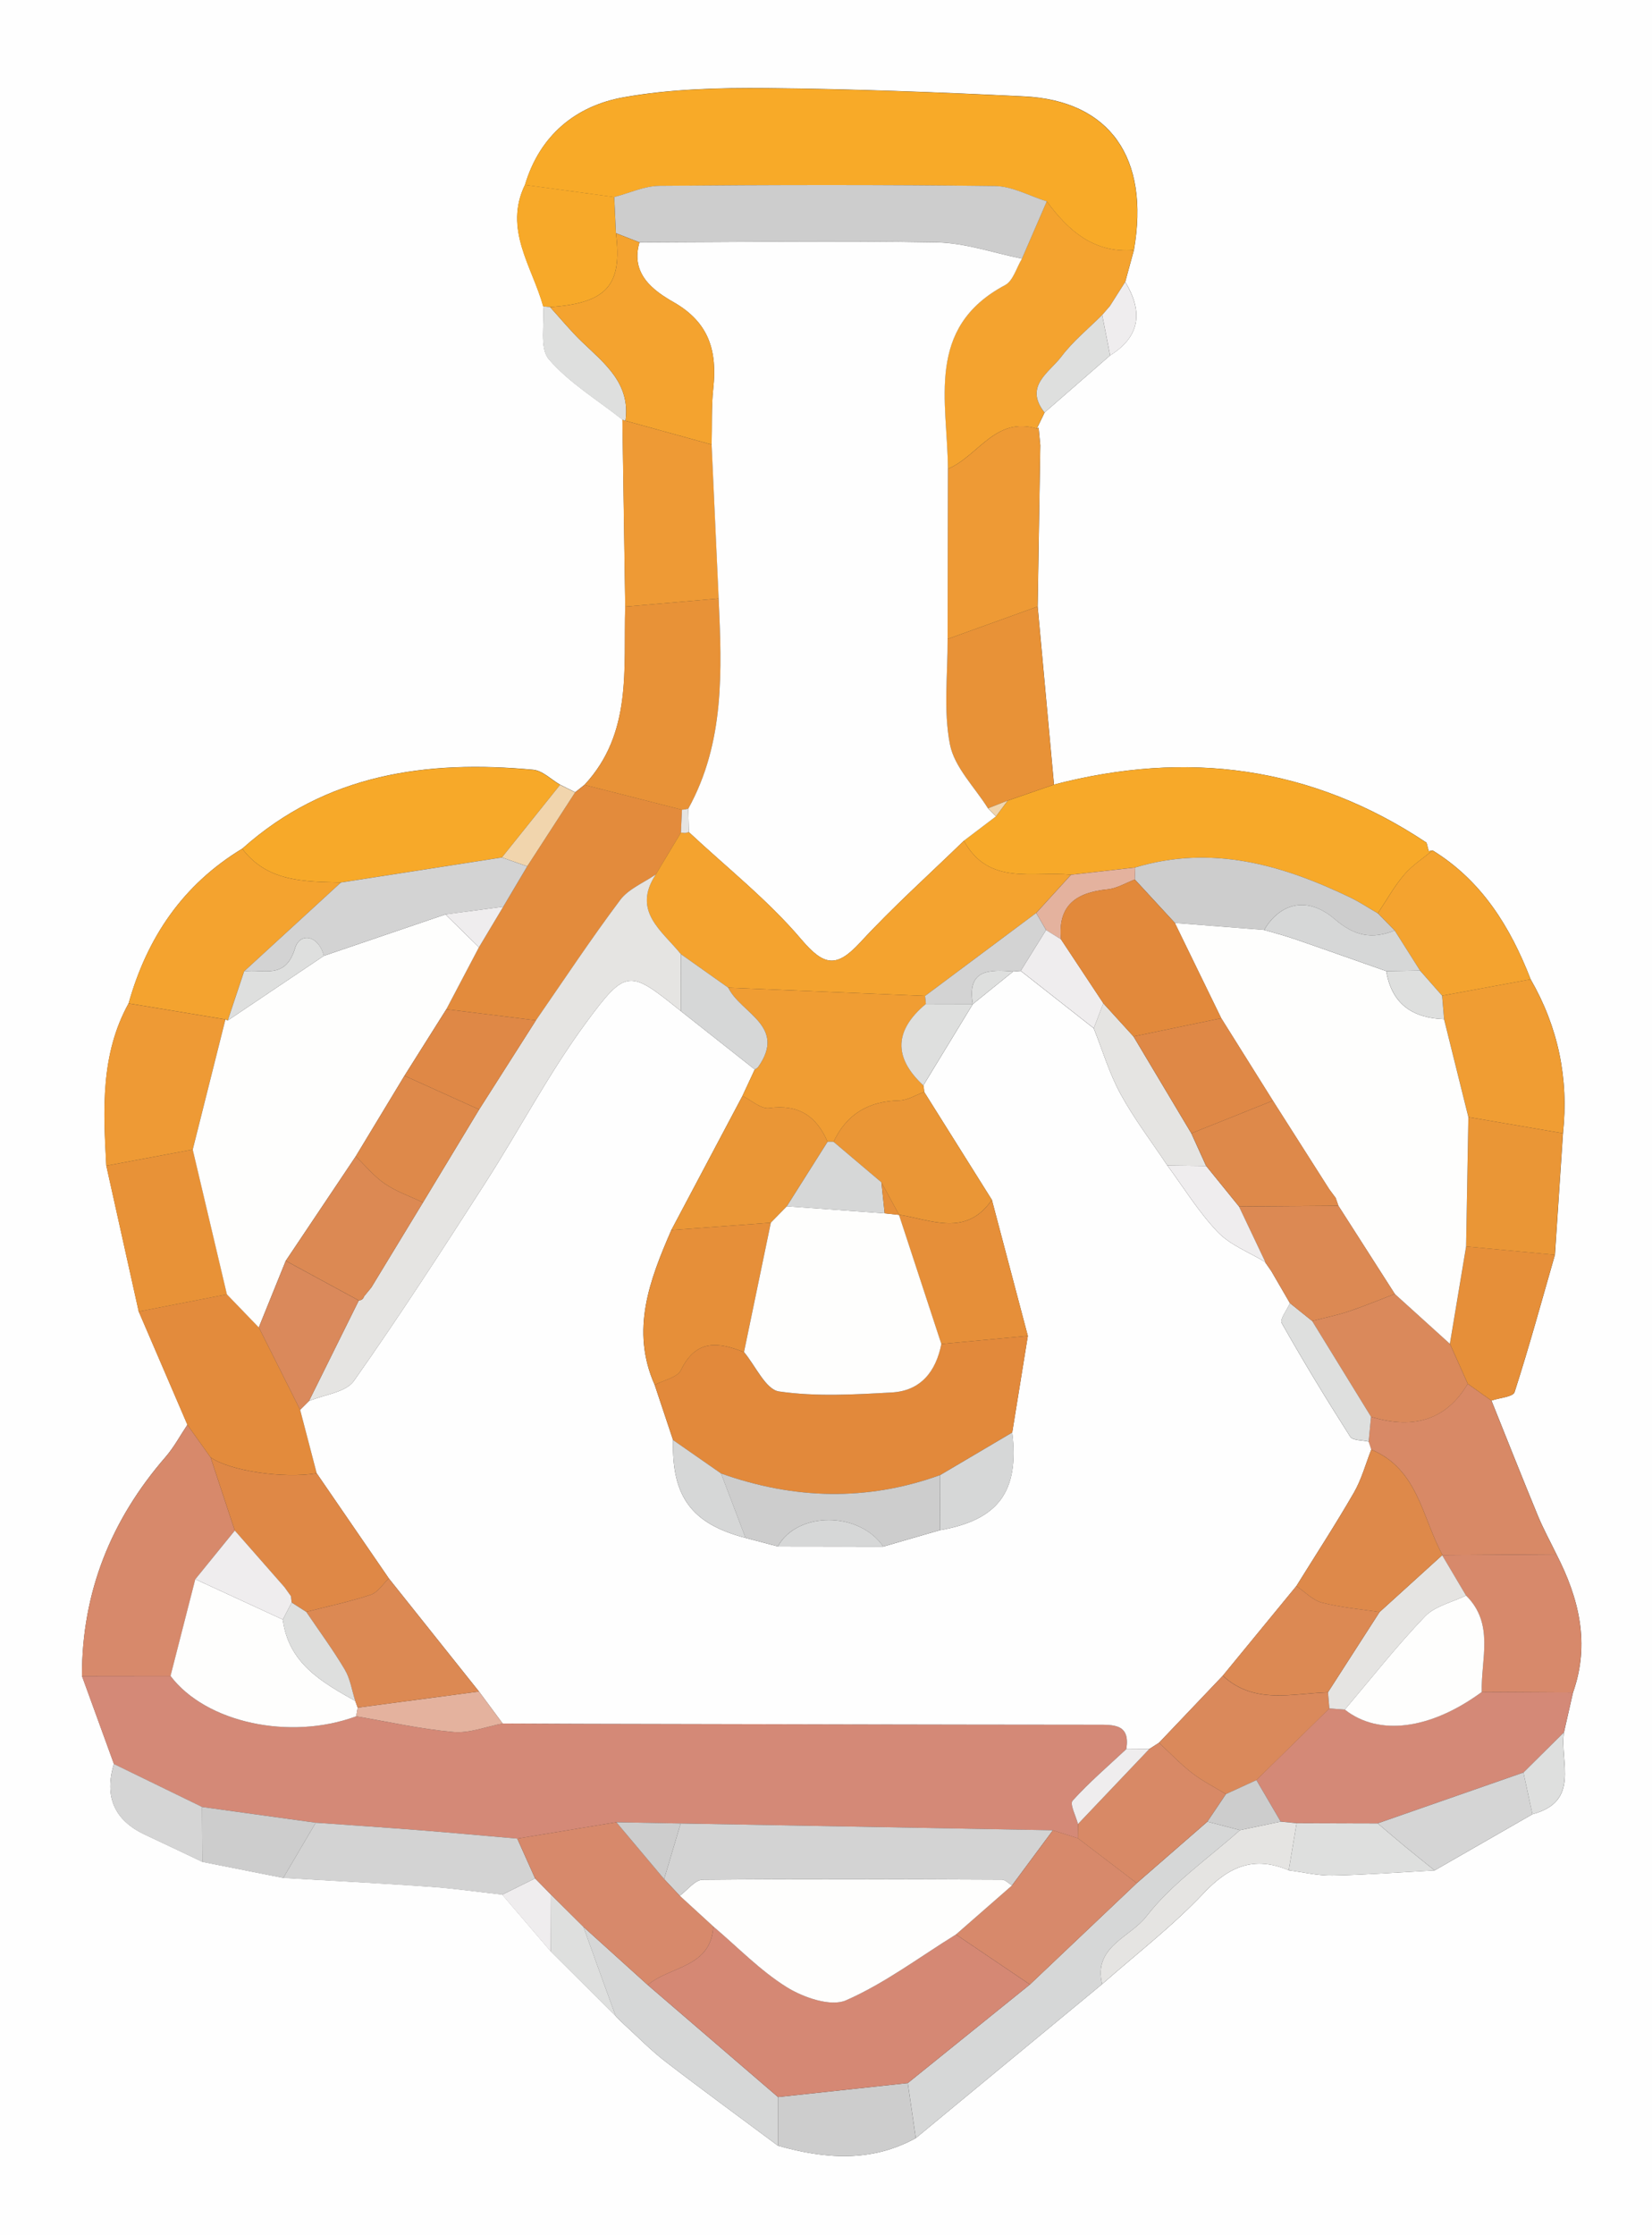 <?xml version="1.0" encoding="UTF-8"?>
<svg id="Layer_1" data-name="Layer 1" xmlns="http://www.w3.org/2000/svg" viewBox="0 0 465.38 629.62">
  <rect x="0" y="0" width="465.38" height="629.62" fill="#333333" stroke="none"/>
  <defs>
    <style>
      .cls-1 {
        fill: #f4a32f;
      }

      .cls-2 {
        fill: #f7a929;
      }

      .cls-3 {
        fill: #f8aa28;
      }

      .cls-4 {
        fill: #f1d5ad;
      }

      .cls-5 {
        fill: #e89237;
      }

      .cls-6 {
        fill: #e4b29e;
      }

      .cls-7 {
        fill: #ea9636;
      }

      .cls-8 {
        fill: #ee9a35;
      }

      .cls-9 {
        fill: #fefefe;
      }

      .cls-10 {
        fill: #fefefd;
      }

      .cls-11 {
        fill: #e5e4e2;
      }

      .cls-12 {
        fill: #f09d33;
      }

      .cls-13 {
        fill: #efedee;
      }

      .cls-14 {
        fill: #e68f39;
      }

      .cls-15 {
        fill: #cdcdcd;
      }

      .cls-16 {
        fill: #d88966;
      }

      .cls-17 {
        fill: #dedfde;
      }

      .cls-18 {
        fill: #de894a;
      }

      .cls-19 {
        fill: #e38b3c;
      }

      .cls-20 {
        fill: #d6d7d7;
      }

      .cls-21 {
        fill: #d58874;
      }

      .cls-22 {
        fill: #d7896b;
      }

      .cls-23 {
        fill: #dc8953;
      }

      .cls-24 {
        fill: #d3d3d3;
      }

      .cls-25 {
        fill: #da895b;
      }

      .cls-26 {
        fill: #d48977;
      }

      .cls-27 {
        fill: #df8846;
      }

      .cls-28 {
        fill: #e2893b;
      }

      .cls-29 {
        fill: #d5d5d5;
      }
    </style>
  </defs>
  <path class="cls-9" d="m465.37,629.62H0V0h465.38v629.62h-.01Zm-291.88-61.62c.75.72,1.49,1.45,2.24,2.17,3.88,3.52,7.54,7.32,11.68,10.5,10.47,8.06,21.16,15.85,31.76,23.75,13.19,3.73,26.22,4.78,38.82-2.15,17.5-14.46,35.01-28.92,52.51-43.38,9.6-8.47,19.85-16.33,28.59-25.61,7.15-7.6,14.27-10.59,23.97-6.44,4.1.52,8.22,1.55,12.31,1.47,9.6-.2,19.19-.93,28.78-1.45l27.57-15.83c13.56-3.6,7.63-14.7,8.86-23.04.85-3.74,1.7-7.49,2.55-11.23,4.86-13.74,1.7-26.53-4.66-38.93-1.76-3.63-3.71-7.18-5.25-10.91-4.44-10.76-8.72-21.59-13.06-32.4,2.25-.77,6.08-1.03,6.51-2.38,4.12-12.79,7.66-25.76,11.37-38.68.76-11.41,1.51-22.83,2.27-34.24,1.65-15.44-1.36-29.9-9.11-43.36-5.73-14.75-13.73-27.76-27.62-36.32l-1.08.22.26,1.07c-.3-1.15-.59-2.3-.89-3.46-32.45-21.64-67.59-26.1-104.95-16.37-1.53-16.72-3.07-33.44-4.6-50.16.25-15.14.49-30.28.74-45.42-.16-1.64-.32-3.29-.47-4.93l-.49.22,2.18-4.53c6.16-5.36,12.31-10.72,18.47-16.08,8.66-5.42,9.17-12.5,4.24-20.7.82-2.99,1.63-5.98,2.45-8.98,4.52-25.95-6.8-42.1-30.98-43.28-24.11-1.17-48.26-2.1-72.39-2.32-13.48-.12-27.2.22-40.41,2.58-13.46,2.41-23.59,10.69-27.75,24.63-6.11,12.58,2.04,23.03,5.13,34.24.4,5.09-1.09,11.83,1.6,14.94,5.75,6.65,13.67,11.42,20.7,16.97.27,17.55.54,35.11.8,52.66-.51,17.49,2.04,35.68-11.46,50.21-.88.7-1.76,1.41-2.64,2.11-1.41-.71-2.83-1.42-4.24-2.12-2.52-1.46-4.95-3.97-7.58-4.22-30.03-2.8-58.36,1.11-81.95,22.21-16.71,10.1-26.83,25.03-32.03,43.58-7.98,14.43-7.13,30.08-6.29,45.72l9.13,41.08c4.57,10.64,9.15,21.27,13.72,31.91-2.05,3.05-3.8,6.36-6.19,9.11-15.36,17.72-23.56,38.11-23.52,61.66,3,8.25,6,16.51,9,24.76-2.76,9.2.06,15.91,8.88,20,5.36,2.49,10.69,5.06,16.03,7.59,7.59,1.51,15.19,3.01,22.78,4.52,13.75.81,27.52,1.51,41.26,2.48,6.83.48,13.62,1.47,20.43,2.22,4.57,5.35,9.14,10.7,13.71,16.05,6.1,6.07,12.21,12.14,18.31,18.21v.08Z"/>
  <path class="cls-26" d="m32.08,496.89c-3-8.25-6-16.51-9-24.76,8.32-.01,16.63-.02,24.95-.03,9.94,13.14,33.58,18.27,52.3,11.36,9.13,1.55,18.22,3.61,27.41,4.42,4.51.4,9.23-1.53,13.86-2.4,7.97.03,15.94.08,23.9.09,47.82.1,95.63.22,143.45.26,4.88,0,9.48-.19,8.33,6.87-5.11,4.78-10.45,9.35-15.13,14.52-.87.96.94,4.33,1.51,6.59-.01,1.33-.02,2.66-.04,3.99-2.34-.74-4.68-1.49-7.03-2.23-34.95-.64-69.9-1.28-104.85-1.93-6.04-.12-12.08-.23-18.12-.34-9.3,1.54-18.61,3.07-27.91,4.61-9.27-.8-18.54-1.66-27.81-2.39-9.65-.76-19.31-1.4-28.96-2.09-10.67-1.48-21.35-2.96-32.02-4.43-8.28-4.03-16.56-8.07-24.84-12.1h0Z"/>
  <path class="cls-3" d="m147.88,52.07c4.16-13.94,14.29-22.22,27.75-24.63,13.21-2.36,26.93-2.7,40.41-2.58,24.14.21,48.28,1.15,72.39,2.32,24.18,1.17,35.49,17.32,30.98,43.28-11.25.92-18.43-5.44-24.52-13.72-4.85-1.51-9.69-4.26-14.56-4.32-31.52-.4-63.05-.33-94.57-.06-4.25.04-8.48,2.06-12.72,3.16-8.39-1.14-16.77-2.29-25.16-3.43v-.02Z"/>
  <path class="cls-2" d="m296.9,221.02c37.35-9.73,72.49-5.27,104.95,16.37.3,1.15.59,2.3.89,3.46l-.26-1.07s1.08-.22,1.06-.21c-2.72,2.27-5.77,4.23-8.02,6.87-2.81,3.31-4.95,7.19-7.38,10.83-2.58-1.49-5.07-3.16-7.75-4.45-19.28-9.28-39.1-14.94-60.6-8.46-6.03.68-12.06,1.36-18.09,2.04-10.72-1.11-23.17,3.25-30.17-9.57,3.02-2.29,6.03-4.58,9.05-6.87,1.11-1.48,2.21-2.96,3.32-4.44,4.33-1.5,8.67-2.99,13-4.49h0Z"/>
  <path class="cls-26" d="m443.11,476.76c-.85,3.74-1.7,7.49-2.55,11.23-3.8,3.77-7.6,7.54-11.4,11.3-13.69,4.78-27.38,9.55-41.06,14.32-7.61-.02-15.22-.04-22.84-.06-1.5-.15-2.99-.3-4.49-.45-2.28-3.9-4.56-7.79-6.84-11.69,6.85-6.73,13.7-13.45,20.55-20.18,1.45.11,2.9.22,4.36.33,9.53,7.53,24.12,5.65,38.58-4.96,8.56.05,17.13.1,25.69.15h0Z"/>
  <path class="cls-19" d="m162.02,223.2c.88-.7,1.76-1.41,2.64-2.11,9.15,2.33,18.31,4.67,27.46,7-.1,2.15-.19,4.29-.29,6.44-2.35,3.92-4.71,7.85-7.06,11.77-3.4,2.36-7.68,4.06-10.04,7.2-8.27,11.04-15.88,22.57-23.75,33.92-8.41-1.04-16.83-2.09-25.24-3.13,3.06-5.82,6.13-11.64,9.19-17.46l6.84-11.43c2.25-3.79,4.5-7.58,6.74-11.36,4.5-6.94,9-13.89,13.5-20.83h.01Z"/>
  <path class="cls-2" d="m68.24,239.07c23.59-21.11,51.91-25.01,81.95-22.21,2.64.25,5.06,2.76,7.58,4.22-5.46,6.82-10.92,13.63-16.38,20.45-15.12,2.35-30.23,4.7-45.35,7.05-10.26-.28-20.67-.09-27.8-9.51h0Z"/>
  <path class="cls-1" d="m294.89,56.73c6.1,8.28,13.27,14.64,24.52,13.72-.82,2.99-1.63,5.98-2.45,8.98-1.43,2.26-2.86,4.51-4.3,6.77-.73.84-1.45,1.69-2.18,2.53h0c-3.87,3.87-8.22,7.38-11.48,11.72-3.37,4.48-10.65,8.31-4.76,15.76-.73,1.51-1.45,3.02-2.18,4.53-11.67-3.55-16.58,7.84-25.05,11.34-.09-18.92-6.52-39.74,16.12-51.77,2.27-1.2,3.2-4.91,4.75-7.45,2.33-5.37,4.66-10.75,6.99-16.12h.02Z"/>
  <path class="cls-22" d="m48.03,472.1c-8.32.01-16.63.02-24.95.03-.04-23.56,8.16-43.94,23.52-61.66,2.39-2.76,4.14-6.06,6.19-9.11,2.18,3.05,4.35,6.1,6.53,9.16,2.27,6.87,4.55,13.74,6.82,20.62-3.71,4.57-7.42,9.14-11.12,13.71-2.33,9.09-4.65,18.18-6.98,27.26h-.01Z"/>
  <path class="cls-5" d="m192.11,228.1c-9.15-2.33-18.31-4.67-27.46-7,13.5-14.53,10.95-32.72,11.46-50.21,8.78-.77,17.56-1.53,26.34-2.3.91,20.27,1.74,40.53-8.54,59.19-.59.18-1.19.29-1.8.32Z"/>
  <path class="cls-19" d="m59.31,410.51c-2.18-3.05-4.35-6.1-6.53-9.16-4.57-10.64-9.15-21.27-13.72-31.91,8.29-1.62,16.58-3.23,24.87-4.85,2.99,3.1,5.99,6.2,8.98,9.31,3.88,7.74,7.76,15.48,11.64,23.22,1.56,5.96,3.11,11.92,4.67,17.88-9.44,1.58-24.63-.71-29.91-4.5h0Z"/>
  <path class="cls-1" d="m68.24,239.07c7.12,9.42,17.54,9.24,27.8,9.51-9.1,8.35-18.2,16.7-27.29,25.05-1.53,4.6-3.07,9.21-4.6,13.81l-.65-.29c-9.09-1.5-18.19-3.01-27.28-4.51,5.2-18.55,15.32-33.48,32.03-43.58h0Z"/>
  <path class="cls-5" d="m296.9,221.02c-4.33,1.5-8.67,2.99-13.01,4.49-1.86.73-3.72,1.46-5.57,2.18-3.73-5.97-9.45-11.55-10.71-18-1.88-9.57-.61-19.76-.67-29.69,8.45-3.05,16.91-6.09,25.36-9.14,1.53,16.72,3.07,33.44,4.6,50.16h0Z"/>
  <path class="cls-20" d="m310.49,558.89c-17.5,14.46-35.01,28.92-52.51,43.38-.75-5.17-1.49-10.33-2.24-15.5,11.46-9.25,22.93-18.51,34.39-27.76,10.03-9.52,20.07-19.03,30.1-28.55,6.64-5.78,13.27-11.55,19.91-17.33,3.06.8,6.12,1.59,9.17,2.39-8.97,8.01-19.22,15.04-26.45,24.4-4.44,5.75-15,8.47-12.37,18.97Z"/>
  <path class="cls-8" d="m202.46,168.59c-8.78.77-17.56,1.53-26.34,2.3-.27-17.55-.54-35.11-.8-52.66l.88.3c8.1,2.23,16.19,4.47,24.29,6.7.66,14.45,1.32,28.91,1.98,43.36h-.01Z"/>
  <path class="cls-16" d="m420.13,394.52c4.34,10.8,8.62,21.64,13.06,32.4,1.54,3.72,3.49,7.28,5.25,10.91-10.73.08-21.47.15-32.2.23l.11-.05c-5.75-10.53-6.85-24.19-20.06-29.69-.25-.75-.49-1.51-.74-2.26.23-2.32.45-4.65.67-6.97,12.29,3.75,21.37.65,27.25-9.3,2.22,1.58,4.43,3.15,6.65,4.73h.01Z"/>
  <path class="cls-8" d="m292.3,170.86c-8.45,3.05-16.91,6.09-25.36,9.14.03-15.98.06-31.95.09-47.93,8.48-3.5,13.38-14.89,25.05-11.34l.49-.22c.16,1.64.32,3.29.47,4.93-.25,15.14-.49,30.28-.74,45.42h0Z"/>
  <path class="cls-12" d="m431.18,275.87c7.75,13.46,10.76,27.92,9.11,43.36-8.87-1.52-17.75-3.04-26.62-4.56-2.28-9.2-4.57-18.39-6.85-27.59-.19-2.2-.37-4.4-.56-6.61,8.31-1.53,16.61-3.07,24.92-4.6h0Z"/>
  <path class="cls-5" d="m63.93,364.6c-8.29,1.62-16.58,3.23-24.87,4.85-3.04-13.69-6.09-27.38-9.13-41.08,8.13-1.52,16.25-3.04,24.38-4.56,3.21,13.6,6.42,27.2,9.63,40.79h-.01Z"/>
  <path class="cls-8" d="m54.3,323.81c-8.13,1.52-16.25,3.04-24.38,4.56-.84-15.64-1.69-31.29,6.29-45.72,9.09,1.5,18.19,3.01,27.28,4.51-3.07,12.21-6.13,24.43-9.2,36.64h.01Z"/>
  <path class="cls-22" d="m406.25,438.06c10.73-.08,21.47-.15,32.2-.23,6.37,12.4,9.52,25.19,4.66,38.93-8.56-.05-17.13-.1-25.69-.15-.26-9.26,3.64-19.19-4.42-27.18-2.25-3.79-4.5-7.58-6.76-11.37h.01Z"/>
  <path class="cls-1" d="m431.18,275.87c-8.31,1.53-16.61,3.07-24.92,4.6-2.07-2.36-4.15-4.71-6.22-7.07-2.38-3.77-4.77-7.53-7.15-11.3-1.58-1.61-3.16-3.23-4.74-4.84,2.43-3.63,4.57-7.51,7.38-10.83,2.24-2.65,5.3-4.6,8.02-6.87,13.9,8.54,21.91,21.56,27.64,36.31h-.01Z"/>
  <path class="cls-24" d="m88.95,513.43c9.65.69,19.31,1.33,28.96,2.09,9.28.73,18.54,1.59,27.81,2.39,1.67,3.74,3.35,7.47,5.02,11.21-3.09,1.53-6.19,3.06-9.28,4.59-6.81-.76-13.6-1.74-20.43-2.22-13.74-.97-27.5-1.67-41.26-2.48,3.06-5.19,6.11-10.39,9.17-15.58h0Z"/>
  <path class="cls-14" d="m420.13,394.52c-2.22-1.58-4.43-3.15-6.65-4.73-1.68-3.75-3.35-7.5-5.02-11.25,1.52-9.14,3.05-18.29,4.57-27.43,8.33.78,16.66,1.57,24.99,2.35-3.71,12.92-7.25,25.89-11.37,38.68-.44,1.35-4.26,1.61-6.51,2.38h0Z"/>
  <path class="cls-7" d="m438.01,353.47c-8.33-.78-16.66-1.57-24.99-2.35.21-12.15.43-24.3.64-36.45,8.87,1.52,17.75,3.04,26.62,4.56-.76,11.41-1.51,22.83-2.27,34.24h0Z"/>
  <path class="cls-20" d="m219.16,604.41c-10.6-7.9-21.28-15.68-31.76-23.75-4.14-3.18-7.8-6.98-11.68-10.5-.75-.72-1.49-1.45-2.24-2.17,0,0-.01-.03-.02-.03-1.49-4.08-2.98-8.16-4.45-12.25-1.56-4.31-3.11-8.63-4.66-12.95,6.04,5.46,12.07,10.91,18.11,16.37,12.23,10.52,24.47,21.05,36.7,31.57v13.7h0Z"/>
  <path class="cls-2" d="m147.88,52.07c8.39,1.14,16.77,2.29,25.15,3.43.16,3.4.32,6.8.48,10.2,1.85,14.71-2.59,19.68-18.56,20.8-.65-.06-1.3-.12-1.95-.19-3.09-11.21-11.23-21.66-5.13-34.24h.01Z"/>
  <path class="cls-15" d="m219.16,604.41v-13.7c12.19-1.31,24.38-2.63,36.57-3.94.75,5.17,1.49,10.33,2.24,15.5-12.59,6.93-25.63,5.88-38.82,2.15h.01Z"/>
  <path class="cls-29" d="m388.1,513.62c13.69-4.78,27.38-9.55,41.06-14.32.85,3.91,1.69,7.82,2.54,11.73-9.19,5.28-18.38,10.55-27.57,15.83-2.8-2.26-5.62-4.51-8.4-6.8-2.56-2.12-5.08-4.29-7.62-6.44h0Z"/>
  <path class="cls-11" d="m310.49,558.89c-2.63-10.5,7.93-13.22,12.37-18.97,7.23-9.36,17.48-16.39,26.45-24.4,3.82-.8,7.65-1.6,11.47-2.4,1.5.15,2.99.3,4.49.45-.74,4.42-1.48,8.85-2.23,13.27-9.7-4.15-16.81-1.16-23.97,6.44-8.74,9.28-18.99,17.14-28.59,25.61h.01Z"/>
  <path class="cls-17" d="m363.04,526.84c.74-4.42,1.48-8.85,2.23-13.27,7.61.02,15.22.04,22.84.06,2.54,2.15,5.06,4.32,7.62,6.44,2.78,2.29,5.6,4.54,8.4,6.8-9.59.51-19.18,1.25-28.78,1.44-4.09.08-8.21-.95-12.31-1.47Z"/>
  <path class="cls-15" d="m88.95,513.43c-3.06,5.19-6.11,10.39-9.17,15.58-7.59-1.51-15.19-3.02-22.78-4.52-.03-5.16-.05-10.33-.08-15.49,10.67,1.48,21.35,2.96,32.02,4.43h0Z"/>
  <path class="cls-29" d="m56.92,508.99c.03,5.16.05,10.33.08,15.49-5.34-2.53-10.67-5.1-16.03-7.59-8.82-4.09-11.64-10.8-8.88-20,8.28,4.03,16.56,8.07,24.84,12.1h0Z"/>
  <path class="cls-17" d="m153.01,86.31c.65.07,1.3.14,1.95.19,2.99,3.28,5.81,6.75,9.01,9.81,6.43,6.16,13.7,11.75,12.22,22.21l-.88-.3c-7.03-5.54-14.95-10.32-20.7-16.97-2.69-3.12-1.2-9.85-1.6-14.94h0Z"/>
  <path class="cls-17" d="m294.25,116.2c-5.88-7.45,1.39-11.28,4.76-15.76,3.26-4.33,7.61-7.85,11.48-11.72.74,3.8,1.48,7.6,2.23,11.4-6.16,5.36-12.31,10.72-18.47,16.08h0Z"/>
  <path class="cls-17" d="m164.36,542.76c1.55,4.32,3.1,8.64,4.66,12.95,1.48,4.09,2.97,8.17,4.45,12.25-6.1-6.07-12.21-12.14-18.31-18.21.02-5.36.05-10.71.07-16.07,3.04,3.02,6.08,6.05,9.13,9.07h0Z"/>
  <path class="cls-4" d="m141.39,241.53c5.46-6.82,10.92-13.63,16.38-20.45,1.42.71,2.83,1.42,4.25,2.12-4.5,6.94-9,13.89-13.5,20.83-2.38-.83-4.75-1.67-7.13-2.5h0Z"/>
  <path class="cls-13" d="m155.24,533.69c-.02,5.36-.05,10.71-.07,16.07-4.57-5.35-9.14-10.7-13.71-16.05,3.09-1.53,6.19-3.06,9.28-4.59,1.5,1.53,3,3.05,4.49,4.57h.01Z"/>
  <path class="cls-17" d="m431.7,511.03c-.84-3.91-1.69-7.82-2.54-11.73,3.8-3.77,7.6-7.54,11.4-11.31-1.24,8.34,4.7,19.43-8.86,23.04h0Z"/>
  <path class="cls-13" d="m312.73,100.12c-.74-3.8-1.48-7.6-2.23-11.4h0c.73-.84,1.45-1.69,2.18-2.53,1.43-2.26,2.86-4.51,4.3-6.77,4.93,8.2,4.42,15.28-4.24,20.69h0Z"/>
  <path class="cls-4" d="m293.04,125.44c-.16-1.64-.32-3.29-.47-4.93.16,1.64.32,3.29.47,4.93Z"/>
  <path class="cls-1" d="m402.74,240.85c-.3-1.15-.59-2.3-.89-3.46.3,1.15.59,2.3.89,3.46Z"/>
  <path class="cls-17" d="m173.49,568c.75.72,1.49,1.45,2.24,2.17-.75-.72-1.49-1.45-2.24-2.17Z"/>
  <path class="cls-9" d="m385.56,406.06c.25.75.49,1.51.74,2.26-1.6,4.07-2.74,8.4-4.91,12.15-5.14,8.91-10.77,17.55-16.2,26.3-6.91,8.42-13.82,16.83-20.72,25.25-5.99,6.3-11.98,12.6-17.97,18.89-.9.58-1.81,1.16-2.71,1.74-2.17.02-4.33.03-6.5.05,1.15-7.06-3.45-6.87-8.33-6.87-47.82-.03-95.63-.16-143.45-.26-7.97-.02-15.94-.06-23.91-.09-2.22-3-4.45-6.01-6.67-9.01-8.46-10.61-16.92-21.23-25.38-31.84-6.78-9.87-13.55-19.74-20.33-29.62-1.56-5.96-3.11-11.92-4.67-17.88.83-.83,1.66-1.65,2.49-2.48,4.32-1.82,10.37-2.42,12.66-5.67,12.86-18.24,24.97-37.01,37.04-55.8,9.61-14.96,17.87-30.87,28.39-45.14,11.38-15.45,12.22-14.83,26.67-3.23,6.94,5.48,13.88,10.96,20.82,16.44-1.16,2.49-2.32,4.97-3.47,7.46-6.67,12.6-13.36,25.2-20.04,37.8-6.1,14.05-11.54,28.17-4.68,43.61,1.73,5.18,3.45,10.35,5.18,15.53-.43,15.95,5.24,23.6,20.42,27.56,3.03.8,6.06,1.6,9.09,2.4,9.9.01,19.79.03,29.69.04,5.32-1.54,10.64-3.08,15.96-4.62,16.45-2.85,22.4-10.88,20.38-27.51,1.47-9.07,2.93-18.14,4.4-27.21-3.38-12.78-6.76-25.55-10.13-38.33-6.35-10.13-12.71-20.25-19.06-30.38-.04-.62-.12-1.23-.25-1.84,4.65-7.64,9.29-15.28,13.94-22.92h0c3.79-3.06,7.59-6.12,11.38-9.19.7-.07,1.41-.12,2.11-.16,6.86,5.39,13.71,10.78,20.57,16.17,2.47,6.2,4.38,12.71,7.56,18.52,3.83,7.02,8.75,13.45,13.19,20.13,4.66,6.31,8.8,13.12,14.18,18.74,3.55,3.71,8.89,5.71,13.43,8.48l-.12-.05,1.78,2.56c1.75,3.02,3.51,6.04,5.26,9.06-.84,1.9-2.93,4.52-2.32,5.61,6.12,10.84,12.59,21.48,19.28,31.98.71,1.12,3.42.96,5.21,1.39v-.02Z"/>
  <path class="cls-24" d="m191.75,513.64c34.95.64,69.9,1.28,104.85,1.92l-11.52,15.54c-.96-.57-1.91-1.63-2.87-1.64-28.09-.12-56.18-.24-84.27.03-2.17.02-4.3,2.94-6.45,4.51-1.47-1.56-2.93-3.13-4.4-4.69,1.55-5.22,3.1-10.45,4.66-15.67h0Z"/>
  <path class="cls-10" d="m48.03,472.1c2.33-9.09,4.65-18.18,6.98-27.26,8.22,3.79,16.44,7.58,24.66,11.37,1.58,12.29,10.97,17.63,20.42,22.93.23.63.46,1.25.68,1.88l-.43,2.44c-18.72,6.91-42.37,1.78-52.3-11.36h0Z"/>
  <path class="cls-22" d="m187.1,529.32c1.47,1.56,2.93,3.13,4.4,4.69,3.15,2.88,6.29,5.77,9.44,8.65-.64,11.66-12.19,11.13-18.47,16.48-6.04-5.46-12.07-10.91-18.11-16.37-3.04-3.03-6.08-6.05-9.13-9.08-1.5-1.52-3-3.05-4.49-4.58-1.67-3.74-3.34-7.47-5.02-11.21,9.3-1.54,18.61-3.07,27.91-4.61,4.49,5.34,8.98,10.68,13.47,16.02h0Z"/>
  <path class="cls-22" d="m285.09,531.1l11.52-15.54c2.34.74,4.68,1.49,7.03,2.23,5.53,4.22,11.06,8.44,16.6,12.66-10.03,9.52-20.07,19.03-30.1,28.55-6.95-4.69-13.89-9.39-20.84-14.08,5.27-4.61,10.53-9.21,15.8-13.82h0Z"/>
  <path class="cls-16" d="m320.23,530.46c-5.53-4.22-11.06-8.44-16.6-12.66.01-1.33.02-2.66.04-3.99,6.7-7.05,13.41-14.11,20.11-21.16.9-.58,1.81-1.16,2.71-1.74,3.09,2.86,6,5.95,9.32,8.52,2.95,2.28,6.34,3.98,9.54,5.93-1.74,2.59-3.48,5.18-5.22,7.76-6.64,5.78-13.27,11.55-19.91,17.33h.01Z"/>
  <path class="cls-6" d="m100.33,483.46c.14-.81.29-1.63.43-2.44,11.39-1.52,22.78-3.03,34.17-4.55,2.22,3,4.45,6.01,6.67,9.01-4.62.87-9.34,2.8-13.85,2.4-9.2-.81-18.28-2.87-27.41-4.42h0Z"/>
  <path class="cls-13" d="m323.78,492.65c-6.7,7.05-13.41,14.1-20.11,21.16-.57-2.26-2.38-5.63-1.51-6.59,4.68-5.17,10.02-9.74,15.13-14.52,2.17-.02,4.33-.03,6.5-.05h-.01Z"/>
  <path class="cls-15" d="m187.1,529.32c-4.49-5.34-8.98-10.68-13.47-16.02,6.04.11,12.08.23,18.12.34-1.55,5.23-3.1,10.45-4.66,15.67h.01Z"/>
  <path class="cls-15" d="m173.52,65.7c-.16-3.4-.32-6.8-.48-10.2,4.24-1.1,8.47-3.12,12.72-3.16,31.52-.27,63.05-.33,94.57.06,4.87.06,9.71,2.81,14.56,4.32-2.33,5.37-4.66,10.75-6.99,16.12-8-1.6-15.98-4.43-24.01-4.58-27.9-.5-55.82-.07-83.74,0-2.21-.86-4.42-1.72-6.63-2.58h0Z"/>
  <path class="cls-9" d="m180.15,68.28c27.91-.08,55.83-.51,83.74,0,8.03.14,16.01,2.98,24.01,4.58-1.55,2.54-2.49,6.25-4.75,7.45-22.64,12.03-16.21,32.85-16.12,51.77-.03,15.98-.06,31.95-.09,47.93.07,9.93-1.21,20.12.67,29.69,1.27,6.45,6.99,12.03,10.71,18l2.26,2.26c-3.02,2.29-6.03,4.58-9.05,6.87-9.78,9.5-19.96,18.62-29.19,28.62-6.6,7.14-10.09,6.84-16.63-.87-9.38-11.06-20.99-20.21-31.65-30.18-.05-2.21-.1-4.42-.15-6.63,10.29-18.66,9.45-38.92,8.54-59.19-.66-14.46-1.32-28.91-1.98-43.36.13-5.27-.1-10.57.46-15.79,1.12-10.43-1.05-18.53-11.17-24.31-5.66-3.23-12.25-7.95-9.62-16.84h0Z"/>
  <path class="cls-1" d="m194.06,234.4c10.66,9.97,22.28,19.12,31.65,30.18,6.53,7.71,10.03,8.01,16.63.87,9.24-10,19.42-19.12,29.19-28.62,7,12.82,19.45,8.46,30.17,9.57-3.27,3.59-6.54,7.18-9.81,10.77-10.43,7.79-20.86,15.58-31.29,23.37-18.48-.77-36.96-1.55-55.45-2.32-4.44-3.14-8.88-6.29-13.31-9.43-5.29-6.58-13.94-12.09-7.08-22.49,2.35-3.92,4.71-7.85,7.06-11.77l1.13.13,1.11-.26Z"/>
  <path class="cls-15" d="m388.14,257.26c1.58,1.61,3.16,3.23,4.74,4.84-6.34,2.53-11.28,1.63-16.92-3.22-7.6-6.54-15.32-4.61-19.84,3.06-8.38-.65-16.77-1.31-25.15-1.97-3.76-4.08-7.53-8.16-11.29-12.24.04-1.12.08-2.25.11-3.37,21.5-6.48,41.31-.82,60.6,8.46,2.68,1.29,5.17,2.96,7.75,4.45h0Z"/>
  <path class="cls-6" d="m319.8,244.36c-.04,1.12-.08,2.25-.11,3.38-2.56.97-5.07,2.52-7.7,2.78-8.71.86-14.06,4.43-13.09,14.08l-4.2-2.62c-.93-1.6-1.86-3.2-2.79-4.8,3.27-3.59,6.54-7.18,9.81-10.77,6.03-.68,12.06-1.36,18.09-2.04h0Z"/>
  <path class="cls-4" d="m280.58,229.95l-2.26-2.26c1.85-.73,3.71-1.46,5.57-2.18-1.09,1.48-2.2,2.96-3.31,4.44Z"/>
  <path class="cls-10" d="m413,449.43c8.07,7.99,4.16,17.92,4.42,27.18-14.46,10.62-29.05,12.49-38.58,4.96,7.46-8.8,14.6-17.9,22.56-26.22,2.83-2.96,7.67-4,11.59-5.92h.01Z"/>
  <path class="cls-25" d="m345.35,505.37c-3.2-1.95-6.59-3.65-9.54-5.93-3.32-2.57-6.23-5.66-9.32-8.52,5.99-6.3,11.98-12.6,17.97-18.89,8.83,8.17,19.45,5.02,29.63,4.68.13,1.52.26,3.03.4,4.55-6.85,6.73-13.7,13.45-20.55,20.18-2.86,1.31-5.72,2.63-8.59,3.94h0Z"/>
  <path class="cls-11" d="m374.49,481.24c-.13-1.52-.26-3.03-.39-4.55,4.85-7.53,9.69-15.07,14.54-22.6,5.91-5.36,11.81-10.73,17.72-16.09,0,0-.1.05-.11.05,2.25,3.79,4.5,7.58,6.75,11.38-3.92,1.92-8.76,2.96-11.59,5.92-7.96,8.32-15.1,17.43-22.56,26.22-1.45-.11-2.9-.22-4.36-.33h0Z"/>
  <path class="cls-15" d="m345.35,505.37c2.86-1.31,5.72-2.62,8.59-3.94,2.28,3.89,4.56,7.79,6.84,11.69-3.82.8-7.65,1.6-11.47,2.4-3.06-.8-6.12-1.59-9.17-2.39,1.74-2.59,3.48-5.18,5.22-7.76h0Z"/>
  <path class="cls-10" d="m54.3,323.81c3.07-12.21,6.13-24.43,9.2-36.64l.65.29c9.03-6.07,18.06-12.15,27.09-18.22,11.41-3.89,22.83-7.77,34.24-11.66,3.15,3.09,6.3,6.17,9.44,9.26-3.06,5.82-6.13,11.64-9.19,17.46-3.93,6.24-7.86,12.48-11.8,18.73-4.58,7.57-9.15,15.14-13.73,22.71-6.57,9.81-13.14,19.61-19.71,29.42-2.53,6.25-5.06,12.51-7.59,18.76-2.99-3.1-5.99-6.2-8.98-9.31-3.21-13.6-6.42-27.2-9.63-40.79h.01Z"/>
  <path class="cls-11" d="m184.76,246.3c-6.85,10.39,1.79,15.91,7.08,22.49-.01,5.34-.02,10.68-.03,16.02-14.46-11.6-15.29-12.22-26.68,3.23-10.52,14.27-18.78,30.18-28.39,45.14-12.06,18.79-24.17,37.56-37.04,55.8-2.29,3.25-8.35,3.85-12.66,5.67,4.68-9.44,9.36-18.89,14.04-28.33.76-.05,1.26-.44,1.49-1.17l2.04-2.49c4.85-7.98,9.7-15.96,14.55-23.95,5.27-8.73,10.55-17.45,15.82-26.18,5.33-8.37,10.66-16.74,15.99-25.11,7.86-11.35,15.47-22.88,23.75-33.92,2.36-3.14,6.64-4.84,10.04-7.2h0Z"/>
  <path class="cls-24" d="m125.48,257.57c-11.41,3.89-22.83,7.77-34.24,11.66-1.55-5.86-6.76-6.71-8.15-2.09-2.71,9.05-9.07,5.64-14.35,6.5,9.1-8.35,18.2-16.7,27.29-25.05,15.12-2.35,30.23-4.7,45.35-7.05,2.38.83,4.75,1.67,7.13,2.5-2.25,3.79-4.5,7.58-6.74,11.36-5.43.72-10.86,1.45-16.29,2.17h0Z"/>
  <path class="cls-27" d="m150.98,287.42c-5.33,8.37-10.66,16.74-15.99,25.11-7.01-3.17-14.03-6.34-21.04-9.51,3.93-6.24,7.87-12.48,11.8-18.73,8.41,1.04,16.82,2.09,25.24,3.13h0Z"/>
  <path class="cls-13" d="m125.48,257.57c5.43-.72,10.86-1.45,16.29-2.17l-6.84,11.43c-3.15-3.09-6.3-6.17-9.44-9.26h-.01Z"/>
  <path class="cls-11" d="m194.06,234.4l-1.11.26s-1.13-.12-1.13-.13c.1-2.15.19-4.29.29-6.44.62-.03,1.22-.14,1.8-.32.05,2.21.1,4.42.15,6.63Z"/>
  <path class="cls-17" d="m312.67,86.19c-.73.84-1.45,1.69-2.18,2.53.73-.84,1.45-1.69,2.18-2.53Z"/>
  <path class="cls-27" d="m89.22,415.01c6.78,9.87,13.55,19.74,20.33,29.62-1.69,1.58-3.13,3.94-5.12,4.6-5.93,1.96-12.08,3.25-18.15,4.81-1.37-.88-2.74-1.75-4.11-2.63-.09-.58-.15-1.17-.19-1.76-.61-.86-1.23-1.71-1.84-2.57-4.67-5.32-9.34-10.64-14-15.95-2.27-6.87-4.55-13.74-6.82-20.62,5.27,3.79,20.47,6.08,29.91,4.5h-.01Z"/>
  <path class="cls-13" d="m81.98,449.65c.03.59.1,1.18.19,1.76-.83,1.6-1.67,3.2-2.5,4.8-8.22-3.79-16.44-7.58-24.65-11.37,3.71-4.57,7.42-9.14,11.13-13.71,4.67,5.32,9.34,10.64,14,15.95.61.86,1.23,1.71,1.84,2.57h-.01Z"/>
  <path class="cls-25" d="m101.08,366.32c-4.68,9.44-9.36,18.89-14.04,28.33-.83.83-1.66,1.65-2.49,2.48-3.88-7.74-7.76-15.48-11.64-23.22,2.53-6.25,5.06-12.51,7.59-18.75,6.86,3.73,13.72,7.45,20.57,11.17h0Z"/>
  <path class="cls-17" d="m68.75,273.64c5.27-.86,11.63,2.56,14.35-6.5,1.39-4.62,6.6-3.77,8.15,2.09-9.03,6.08-18.06,12.15-27.09,18.22,1.53-4.6,3.07-9.21,4.6-13.81h-.01Z"/>
  <path class="cls-21" d="m269.29,544.92c6.95,4.69,13.89,9.39,20.84,14.08-11.46,9.25-22.93,18.5-34.39,27.76-12.19,1.32-24.38,2.63-36.57,3.94-12.23-10.53-24.46-21.05-36.7-31.57,6.28-5.35,17.83-4.81,18.47-16.48,6.84,5.8,13.18,12.42,20.72,17.11,4.69,2.92,12.37,5.57,16.67,3.69,10.93-4.78,20.72-12.18,30.96-18.54h0Z"/>
  <path class="cls-1" d="m180.15,68.28c-2.63,8.9,3.96,13.61,9.62,16.84,10.11,5.78,12.28,13.88,11.17,24.31-.56,5.22-.33,10.52-.46,15.79-8.1-2.23-16.19-4.47-24.29-6.7,1.48-10.46-5.79-16.06-12.22-22.21-3.2-3.06-6.02-6.53-9.01-9.81,15.97-1.12,20.4-6.09,18.56-20.8,2.21.86,4.42,1.72,6.63,2.58Z"/>
  <path class="cls-18" d="m406.35,438.01c-5.91,5.36-11.81,10.73-17.72,16.09-5.42-.83-10.93-1.28-16.2-2.65-2.64-.69-4.84-3.06-7.24-4.67,5.43-8.75,11.06-17.38,16.2-26.3,2.16-3.75,3.3-8.08,4.91-12.15,13.2,5.5,14.31,19.16,20.06,29.69h-.01Z"/>
  <path class="cls-25" d="m408.46,378.55c1.67,3.75,3.35,7.5,5.02,11.25-5.88,9.95-14.96,13.05-27.25,9.29-5.53-8.99-11.06-17.99-16.59-26.98,3.44-.89,6.93-1.59,10.29-2.71,4.39-1.46,8.67-3.26,13-4.91,5.18,4.69,10.35,9.37,15.53,14.06Z"/>
  <path class="cls-17" d="m369.64,372.1c5.53,8.99,11.06,17.99,16.59,26.98-.22,2.32-.45,4.65-.67,6.97-1.79-.43-4.5-.27-5.21-1.39-6.69-10.5-13.16-21.15-19.28-31.98-.61-1.09,1.48-3.7,2.32-5.6,2.08,1.67,4.17,3.35,6.25,5.02h0Z"/>
  <path class="cls-10" d="m408.46,378.55c-5.18-4.69-10.35-9.37-15.53-14.06-5.3-8.28-10.59-16.55-15.89-24.83-.26-.74-.51-1.48-.77-2.22-.6-.8-1.19-1.61-1.79-2.41-5.3-8.33-10.6-16.66-15.9-24.98-4.85-7.74-9.69-15.48-14.54-23.22-4.36-8.95-8.72-17.9-13.08-26.85,8.38.65,16.77,1.31,25.15,1.97,2.85.85,5.74,1.58,8.55,2.55,8.64,2.97,17.24,6.04,25.86,9.06,1.51,9.21,7.35,13.22,16.28,13.53,2.28,9.2,4.57,18.39,6.85,27.59-.21,12.15-.43,24.3-.64,36.45-1.52,9.14-3.05,18.29-4.57,27.43h.02Z"/>
  <path class="cls-17" d="m406.82,287.08c-8.93-.3-14.76-4.32-16.28-13.53,3.16-.05,6.33-.1,9.49-.15,2.07,2.36,4.15,4.71,6.22,7.07.19,2.2.37,4.4.56,6.61h.01Z"/>
  <path class="cls-20" d="m400.03,273.4c-3.17.05-6.33.1-9.49.15-8.62-3.03-17.22-6.09-25.86-9.06-2.81-.97-5.7-1.71-8.55-2.55,4.52-7.67,12.24-9.6,19.84-3.06,5.64,4.85,10.58,5.75,16.92,3.22,2.38,3.77,4.77,7.53,7.15,11.3h-.01Z"/>
  <path class="cls-28" d="m189.61,405.64c-1.73-5.18-3.45-10.35-5.18-15.53,2.54-1.36,6.39-2.09,7.4-4.18,4.22-8.75,10.55-7.92,17.74-5.07,3.26,3.88,6.11,10.56,9.86,11.1,10.4,1.51,21.19.88,31.78.29,8.12-.45,12.45-5.89,13.95-13.67,8.13-.76,16.26-1.52,24.39-2.28-1.47,9.07-2.93,18.14-4.4,27.21-6.77,4-13.55,8-20.32,12-20.62,7.45-41.19,6.85-61.7-.45-4.51-3.14-9.02-6.28-13.53-9.42h.01Z"/>
  <path class="cls-12" d="m205.16,278.22c18.48.77,36.96,1.55,55.45,2.32.08.75.15,1.5.23,2.25-8.83,7.38-9.27,15.03-.73,22.96.13.61.22,1.22.25,1.84-2.35.84-4.68,2.35-7.05,2.4-8.62.19-14.8,3.83-18.49,11.64-.56-.05-1.13-.05-1.69,0-3.13-7.25-8.19-10.63-16.47-9.5-2.3.31-5-2.2-7.51-3.42,1.16-2.49,2.32-4.97,3.48-7.46.31-.22.72-.37.92-.66,8.2-11.57-4.91-15.16-8.39-22.37h0Z"/>
  <path class="cls-14" d="m209.58,380.86c-7.19-2.85-13.52-3.68-17.74,5.07-1.01,2.1-4.86,2.83-7.4,4.18-6.86-15.44-1.41-29.56,4.68-43.61,9.34-.69,18.68-1.39,28.02-2.08-2.52,12.15-5.04,24.29-7.56,36.44Z"/>
  <path class="cls-23" d="m86.27,454.04c6.07-1.55,12.22-2.85,18.15-4.81,2-.66,3.43-3.02,5.12-4.6,8.46,10.61,16.92,21.23,25.38,31.84-11.39,1.52-22.78,3.03-34.17,4.55-.22-.63-.45-1.26-.68-1.88-.95-2.96-1.39-6.21-2.94-8.82-3.32-5.61-7.21-10.88-10.87-16.28h.01Z"/>
  <path class="cls-7" d="m217.14,344.42c-9.34.69-18.68,1.39-28.02,2.08,6.68-12.6,13.37-25.2,20.04-37.8,2.51,1.22,5.2,3.74,7.5,3.42,8.28-1.13,13.34,2.25,16.47,9.5-3.83,6.06-7.65,12.11-11.48,18.17-1.5,1.54-3.01,3.08-4.51,4.62h0Z"/>
  <path class="cls-14" d="m289.56,376.3c-8.13.76-16.26,1.52-24.39,2.28-3.98-12.13-7.96-24.27-11.94-36.4,9.19,1.44,18.93,6.36,26.19-4.2,3.38,12.78,6.76,25.55,10.13,38.33h0Z"/>
  <path class="cls-7" d="m279.42,337.97c-7.26,10.56-17,5.64-26.19,4.2l.05.05c-1.66-3.06-3.33-6.12-4.99-9.18-4.49-3.8-8.98-7.61-13.48-11.41,3.69-7.8,9.86-11.45,18.49-11.64,2.37-.05,4.7-1.56,7.05-2.4,6.35,10.13,12.71,20.25,19.06,30.38h.01Z"/>
  <path class="cls-23" d="m377.05,339.66c5.29,8.28,10.59,16.55,15.88,24.83-4.33,1.65-8.61,3.44-13,4.91-3.36,1.12-6.86,1.82-10.29,2.71-2.08-1.67-4.17-3.35-6.25-5.02-1.75-3.02-3.51-6.04-5.26-9.06-.59-.85-1.19-1.7-1.78-2.56l.12.05c-2.48-5.22-4.95-10.44-7.43-15.66,9.34-.07,18.67-.13,28-.2h0Z"/>
  <path class="cls-23" d="m365.19,446.77c2.4,1.61,4.6,3.99,7.24,4.67,5.27,1.37,10.79,1.82,16.2,2.65-4.84,7.53-9.69,15.07-14.53,22.6-10.18.34-20.8,3.49-29.63-4.68,6.91-8.42,13.82-16.83,20.72-25.25h0Z"/>
  <path class="cls-15" d="m203.14,415.06c20.52,7.3,41.08,7.9,61.7.45-.02,5.17-.04,10.34-.07,15.5-5.32,1.54-10.64,3.08-15.96,4.62-6.79-9.93-24.17-9.96-29.69-.04-3.03-.8-6.06-1.6-9.1-2.39-2.3-6.05-4.6-12.09-6.89-18.14h.01Z"/>
  <path class="cls-11" d="m328.86,328.3c-4.45-6.68-9.36-13.11-13.19-20.13-3.18-5.81-5.09-12.32-7.55-18.52.9-2.34,1.8-4.69,2.69-7.03l8.5,9.34c5.43,9.1,10.86,18.19,16.29,27.29,1.39,3.06,2.78,6.12,4.17,9.18l-10.91-.13h0Z"/>
  <path class="cls-20" d="m205.16,278.22c3.48,7.21,16.59,10.8,8.39,22.37-.21.29-.61.44-.92.66-6.94-5.48-13.88-10.96-20.82-16.44.01-5.34.02-10.68.04-16.02,4.44,3.14,8.88,6.29,13.31,9.43Z"/>
  <path class="cls-20" d="m264.78,431.01c.02-5.17.04-10.34.07-15.5,6.77-4,13.55-8,20.32-12,2.01,16.63-3.94,24.66-20.39,27.51h0Z"/>
  <path class="cls-24" d="m260.83,282.79c-.08-.75-.15-1.5-.23-2.25,10.43-7.79,20.86-15.58,31.29-23.37.93,1.6,1.86,3.2,2.79,4.8-2.38,3.83-4.76,7.67-7.14,11.5-.71.04-1.41.09-2.12.16-6.67-.49-13.1-.69-11.38,9.19h0c-4.41-.01-8.81-.02-13.21-.03Z"/>
  <path class="cls-13" d="m328.86,328.3c3.64.04,7.28.08,10.92.13,3.09,3.81,6.18,7.62,9.26,11.43,2.48,5.22,4.95,10.44,7.43,15.66-4.54-2.77-9.88-4.77-13.43-8.48-5.38-5.62-9.51-12.44-14.18-18.74h0Z"/>
  <path class="cls-20" d="m203.14,415.06c2.3,6.05,4.6,12.09,6.89,18.14-15.18-3.96-20.84-11.61-20.42-27.56,4.51,3.14,9.02,6.28,13.53,9.42Z"/>
  <path class="cls-13" d="m287.55,273.47c2.38-3.83,4.76-7.66,7.14-11.5,1.4.87,2.8,1.75,4.2,2.62,3.98,6.01,7.95,12.01,11.93,18.02-.9,2.34-1.8,4.69-2.69,7.03-6.86-5.39-13.71-10.78-20.57-16.17h-.01Z"/>
  <path class="cls-17" d="m260.83,282.79c4.4.01,8.81.02,13.21.03-4.65,7.64-9.29,15.28-13.94,22.92-8.55-7.93-8.1-15.58.73-22.96h0Z"/>
  <path class="cls-20" d="m219.13,435.59c5.52-9.92,22.9-9.89,29.69.04-9.9-.01-19.79-.03-29.69-.04Z"/>
  <path class="cls-17" d="m274.05,282.82c-1.72-9.88,4.71-9.68,11.38-9.19-3.79,3.06-7.59,6.13-11.38,9.19Z"/>
  <path class="cls-13" d="m356.35,355.47c.59.85,1.19,1.7,1.78,2.56-.59-.85-1.19-1.7-1.78-2.56Z"/>
  <path class="cls-10" d="m269.29,544.92c-10.25,6.35-20.03,13.75-30.96,18.54-4.3,1.88-11.98-.78-16.67-3.69-7.54-4.69-13.87-11.31-20.72-17.11-3.15-2.89-6.29-5.77-9.44-8.65,2.15-1.57,4.29-4.49,6.45-4.51,28.09-.27,56.18-.15,84.27-.03.96,0,1.91,1.07,2.87,1.64-5.27,4.61-10.53,9.21-15.8,13.82h0Z"/>
  <path class="cls-17" d="m86.27,454.04c3.66,5.41,7.55,10.68,10.87,16.28,1.54,2.6,1.99,5.86,2.94,8.82-9.44-5.3-18.83-10.64-20.42-22.93.83-1.6,1.67-3.2,2.5-4.8,1.37.88,2.74,1.75,4.11,2.63h0Z"/>
  <path class="cls-28" d="m310.81,282.62c-3.98-6.01-7.95-12.01-11.93-18.02-.96-9.65,4.39-13.22,13.09-14.08,2.63-.26,5.14-1.81,7.7-2.78,3.76,4.07,7.53,8.15,11.29,12.23,4.36,8.95,8.72,17.9,13.08,26.85-8.25,1.71-16.49,3.43-24.73,5.14l-8.5-9.34h0Z"/>
  <path class="cls-23" d="m101.08,366.32c-6.86-3.72-13.71-7.44-20.57-11.17,6.56-9.81,13.13-19.62,19.7-29.42,2.72,2.62,5.16,5.65,8.24,7.74,3.25,2.21,7.12,3.53,10.71,5.24-4.85,7.98-9.7,15.96-14.55,23.95-.68.83-1.36,1.66-2.04,2.5-.23.73-.73,1.12-1.49,1.17h0Z"/>
  <path class="cls-18" d="m119.16,338.71c-3.6-1.71-7.46-3.03-10.71-5.24-3.08-2.09-5.52-5.12-8.24-7.74,4.58-7.57,9.15-15.14,13.73-22.71,7.01,3.17,14.03,6.34,21.04,9.51-5.27,8.73-10.55,17.45-15.82,26.18h0Z"/>
  <path class="cls-25" d="m102.57,365.15c.68-.83,1.36-1.66,2.04-2.5-.68.83-1.36,1.66-2.04,2.5Z"/>
  <path class="cls-23" d="m81.98,449.65c-.61-.86-1.23-1.71-1.84-2.57.61.86,1.23,1.71,1.84,2.57Z"/>
  <path class="cls-27" d="m319.32,291.96c8.24-1.71,16.49-3.42,24.73-5.14,4.85,7.74,9.7,15.48,14.54,23.22-7.66,3.07-15.32,6.13-22.98,9.2-5.43-9.1-10.86-18.19-16.29-27.29h0Z"/>
  <path class="cls-18" d="m335.61,319.24c7.66-3.07,15.32-6.13,22.98-9.2,5.3,8.33,10.6,16.66,15.9,24.98.6.8,1.19,1.61,1.79,2.41.26.74.51,1.48.77,2.22-9.33.07-18.67.13-28,.2-3.09-3.81-6.18-7.62-9.26-11.43-1.39-3.06-2.78-6.12-4.17-9.18h0Z"/>
  <path class="cls-23" d="m376.28,337.44c-.6-.8-1.19-1.61-1.79-2.41.6.8,1.19,1.61,1.79,2.41Z"/>
  <path class="cls-10" d="m253.24,342.17c3.98,12.13,7.96,24.27,11.94,36.4-1.5,7.78-5.83,13.22-13.95,13.67-10.59.59-21.38,1.22-31.78-.29-3.74-.54-6.6-7.22-9.86-11.1,2.52-12.15,5.04-24.29,7.56-36.44,1.5-1.54,3.01-3.08,4.51-4.62,9.19.66,18.38,1.33,27.57,1.99,1.36.15,2.71.29,4.07.44l-.05-.05h-.01Z"/>
  <path class="cls-20" d="m249.22,341.79c-9.19-.66-18.38-1.32-27.57-1.99,3.83-6.06,7.65-12.11,11.48-18.17.56-.06,1.13-.06,1.69,0,4.49,3.81,8.98,7.61,13.48,11.41.31,2.92.61,5.83.92,8.75h0Z"/>
  <path class="cls-14" d="m249.22,341.79c-.31-2.92-.61-5.83-.92-8.75,1.66,3.06,3.33,6.12,4.99,9.18-1.36-.15-2.71-.29-4.07-.44h0Z"/>
</svg>